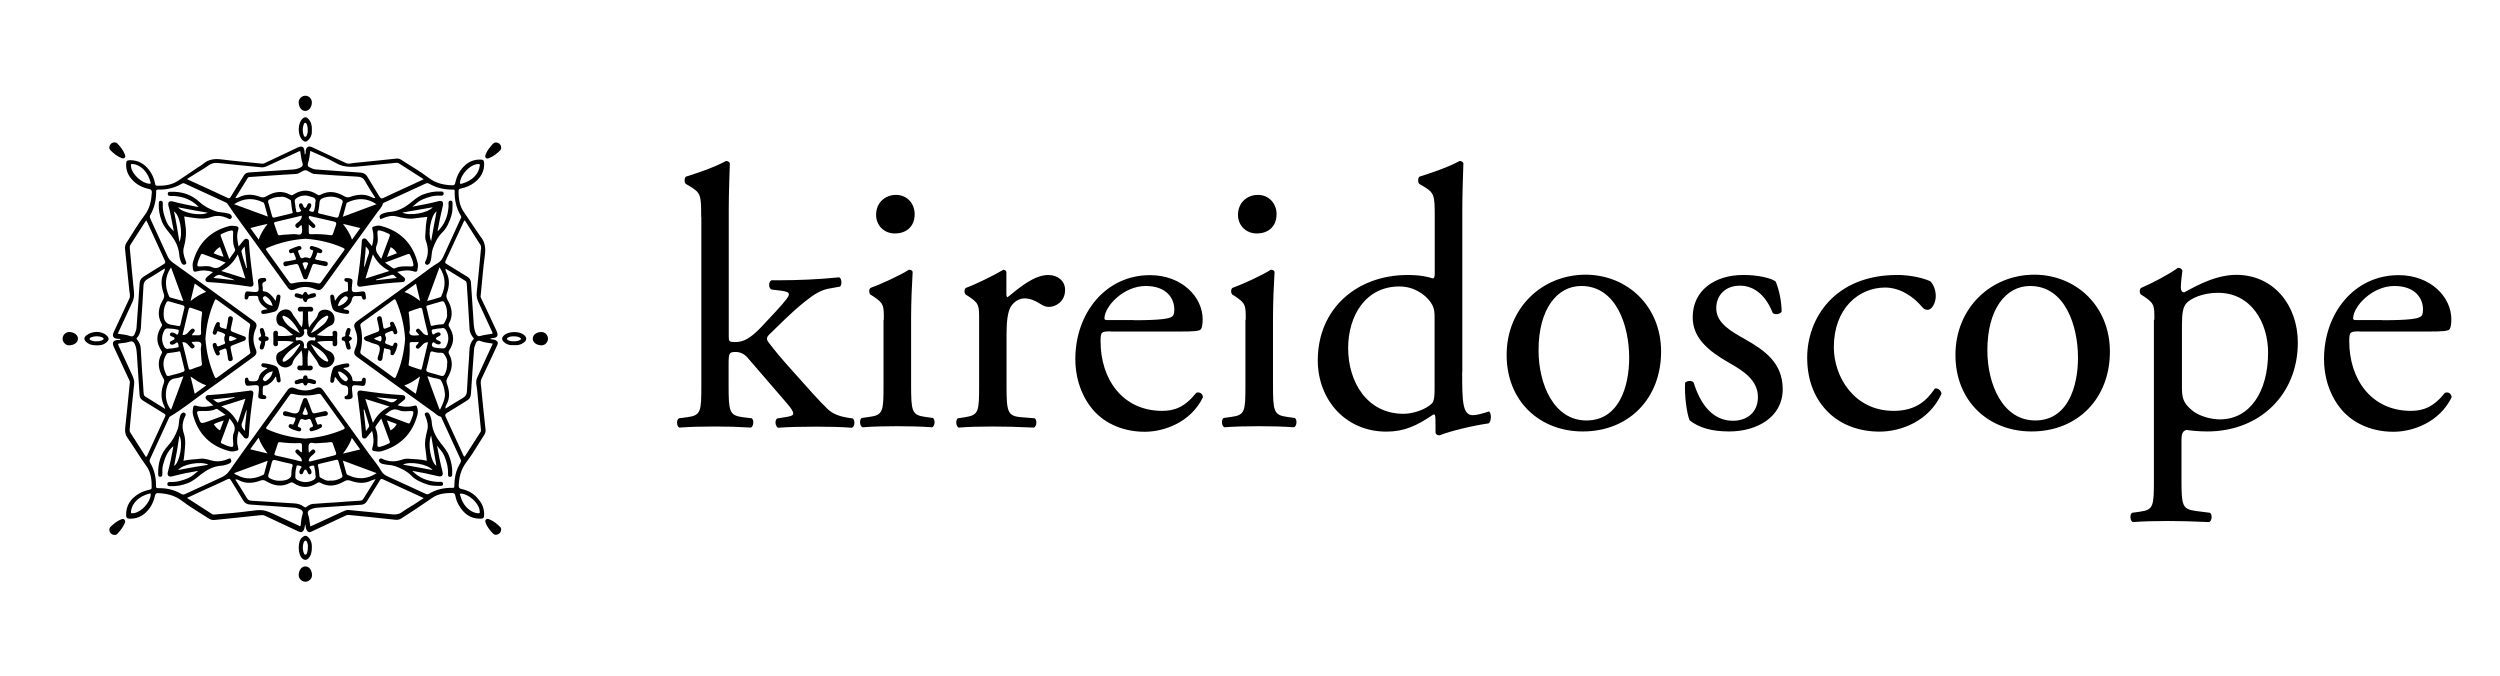 <svg xmlns="http://www.w3.org/2000/svg" xml:space="preserve" style="enable-background:new 0 0 1613.7 436.4" viewBox="0 0 1613.7 436.4"><path d="M297.8 315.6c-1.3-.3-1.7-.8-1.7-2.1.2-5.5 1.4-10.5 4.9-15.1 4.3-5.6 7.7-11.8 11.6-17.7.7-1.1 1-2.3.8-3.6-1-9-2-18.1-2.8-27.1-.2-1.9-.7-3.7.3-5.7 3.5-7.2 6.7-14.4 10.1-21.6.7-1.5.3-2.3-1.1-3.1-1.2-.7-2.5-.3-3.7-.9.5-.2.9-.3 1.3-.4 3.6-.2 4.4-1.5 3-4.7-3.3-7.2-6.7-14.3-10.1-21.4-.3-.7-.2-1.2-.1-1.8.9-8.6 1.5-17.3 2.7-25.9.6-4.6 0-8.5-3-12-.9-1.1-1.5-2.4-2.4-3.5-2.8-4-5.3-8.1-8.1-12-2.9-4-3.6-9-3.5-13.9 0-1.1.7-1.2 1.5-1.4 3.2-.7 6.2-1.9 8.8-3.9 4.1-3.2 6.4-7.2 6.2-12.6 0-1.5-.7-2.2-2.2-2.2-3.8-.1-7.1 1-9.9 3.5-3.5 3-5.5 6.9-6.5 11.4-.3 1.3-.7 1.8-2.1 1.7-5.5-.2-10.5-1.3-15.1-4.8-5.6-4.3-11.9-7.8-17.8-11.7-1.1-.7-2.2-.9-3.4-.7-9 1-18.1 1.9-27.1 2.8-1.6.2-3.4.8-5 .1-7.3-3.4-14.5-6.8-21.8-10.2-2.5-1.2-4-.3-4.3 2.5-.1.7.3 1.5-.6 2.2 0-.7-.1-1.2-.1-1.7-.2-3.4-1.6-4.3-4.6-2.8-7.1 3.3-14.3 6.7-21.4 10.1-.6.3-1.2.3-1.8.2-8.6-.9-17.3-1.6-25.8-2.7-4.5-.6-8.5-.1-12 3-.9.8-2.1 1.4-3.2 2.1-4.1 2.9-8.4 5.6-12.6 8.5-4 2.8-8.8 3.5-13.7 3.4-1.1 0-1.3-.6-1.4-1.4-.6-3.2-1.9-6.2-3.9-8.8-3-3.9-6.8-6.2-11.9-6.3-2.5 0-2.9.4-2.9 3 0 3.5 1.2 6.6 3.6 9.3 3 3.4 6.8 5.4 11.2 6.3 1.4.3 1.8.9 1.8 2.2-.3 5.4-1.3 10.4-4.8 14.9-4.2 5.5-7.7 11.7-11.5 17.5-.9 1.3-1.1 2.6-1 4.2 1 9 1.9 17.9 2.8 26.9.1 1.6.8 3.3 0 5-3.4 7.2-6.7 14.4-10.1 21.7-1.2 2.6-.3 4.1 2.6 4.3.6.1 1.3-.2 1.9.4-.5.4-1 .3-1.5.3-3.4.2-4.3 1.6-2.9 4.6 3.3 7.2 6.7 14.3 10 21.5.2.5.4.9.3 1.4-1 9.8-1.9 19.6-3 29.4-.2 2.2 0 4.1 1.3 6 4.2 6 7.9 12.4 12.3 18.4 3 4 3.6 9.1 3.5 14.1 0 1-.7 1.1-1.4 1.3-2.4.5-4.8 1.3-6.9 2.6-5.2 3.1-8.3 7.5-8.2 13.8 0 1.6.7 2.3 2.3 2.3 3.8.1 7.1-1.1 9.9-3.5 3.4-3 5.4-6.8 6.4-11.2.3-1.4.8-1.9 2.2-1.8 5.5.3 10.5 1.4 15.1 4.9 5.5 4.2 11.5 7.6 17.3 11.4 1.3.9 2.6 1.2 4.2 1 9.9-1 19.9-2 29.8-3.1.9-.1 1.6 0 2.4.4 7.3 3.5 14.7 6.8 22 10.3 1.4.6 2.2.3 3-.9.8-1.2.4-2.6 1.2-3.9 0 .7 0 1.5.2 2.2.7 2.6 1.8 3.5 3.7 2.5 7.3-3.5 14.7-6.8 22-10.3.8-.4 1.4-.4 2.2-.4 10 1 20 2 30 3.1 1.4.1 2.6-.1 3.8-.9 2.3-1.6 4.8-3 7.1-4.6 4.2-2.9 8.4-5.5 12.6-8.5 3.7-2.7 8.3-3.3 12.9-3.3 1.3 0 2 .3 2.2 1.8.4 2.3 1.3 4.5 2.5 6.5 3 5 7.1 8.2 13.1 8.3 2.6.1 3-.4 3-2.9 0-3.6-1.2-6.8-3.6-9.5-2.9-3.9-6.7-5.8-11.1-6.8zm-.9-197.8c.5-5 6-11.1 10.8-11.8 1-.1 2.3-.5 2 .9-.4 2.9-1.5 5-3.2 6.8-2.3 2.5-5.2 4-8.5 4.9-.6.1-1.2.3-1.1-.8zm-200.5.8c-4.8-.3-11.1-6-11.8-10.8 0-.3-.1-.6-.1-1-.2-1.1.6-1 1.4-.9 2.7.3 4.9 1.6 6.8 3.5 2.2 2.3 3.6 5 4.4 8 .2.7.5 1.3-.7 1.2zm-9.9 212.6c-.3 0-.6.1-1 .1-1.1.2-1-.6-.9-1.4.3-2.7 1.6-4.9 3.5-6.8 2.2-2.2 5-3.6 8-4.4.6-.2 1.3-.5 1.2.7-.4 4.9-6 11.1-10.8 11.8zm231.6-109.4c-1.7 3.7-3.4 7.3-5.1 11-1.7 3.6-3.3 7.3-5 11-1.3 2.7-.2 5.4 0 8.1.7 8.4 1.6 16.8 2.4 25.2.1.7.1 1.4-.4 2-3.3 5.2-6.7 10.4-10 15.6-.8 0-.8-.6-1-1-3.8-8.2-7.5-16.4-11.3-24.6-.5-1.1-.5-1.7.7-2.5 4.3-2.5 8.5-5.3 12.8-7.9 1.9-1.1 2.7-2.5 2.8-4.8.6-9.5 1.3-19 2-28.5.1-1.6.8-2.8 1.3-4.2.4-1.1 1.4-1.5 2.4-1.2 2.8 1.1 5.5 1.3 8.4 1.8zm-31 19.7c-.5 1-1.2 1.4-2.4 1.1-2.7-.8-5.4-1.6-8.1-2.3-1.2-.3-1.7-.9-1.3-2.3.9-3.3 1.6-6.5 2.3-9.8.3-1.3.8-1.6 2-1.2.8.3 1.8.4 2.7.6 1.4.3 3.2-.4 4.2.8 1.4 1.9 2.6 4 2.1 6.5.1 2.4-.5 4.6-1.5 6.6zm.1 12.8c.2 2.8-1.5 6.9-3.2 10.2-.2-.2-.4-.4-.5-.7-2.5-6.9-5.1-13.7-7.7-21 1.4.4 2.4.7 3.5 1 1.9.6 4.5.4 5.4 1.8 1.5 2.6 2.2 5.6 2.5 8.7zm-54.5-43.6c-.3-1.2 0-1.7.9-2.4 6.7-4.8 13.4-9.6 20-14.5.8-.6 1.4-1.1 2 .3 3.4 7.8 5.3 16 5.9 24.5-.6 8.5-2.5 16.7-5.9 24.5-.5 1.1-.9 1.1-1.8.4-6.8-4.9-13.5-9.9-20.4-14.7-.9-.7-1-1.3-.7-2.3 1.3-5.2 1.3-10.6 0-15.8zm43.4-13.6c3-.9 6.1-1.7 9.1-2.6 1-.3 1.4.4 1.8 1.1 1 2 1.7 4.2 1.5 6.6.5 2.4-.7 4.4-1.8 6.4-.2.4-.5.7-.9.7-2.3.1-4.6.4-6.8 1-.7.2-1-.2-1.1-.9-.8-3.6-1.7-7.3-2.6-10.9-.4-.8.1-1.2.8-1.4zm-.4-2.8c2.7-7.4 5.3-14.5 8-21.8 4.2 6.3 4.1 12.5 1.1 18.8-.3.6-.9.6-1.4.8-2.3.8-4.8 1.4-7.7 2.2zm12.7 53.2c-.5-1.5-.2-2.4.5-3.7 2.9-4.9 3.9-10.1.9-15.4-.5-.9-.2-1.6.2-2.3 3.3-5 3.3-10 0-15-.5-.8-.6-1.4-.2-2.3 2.9-5.2 1.9-10.4-.9-15.2-.8-1.4-1-2.5-.5-4.1 1.6-4.5 2.1-9-.2-13.5-.4-.7-.7-1.5-.6-2.6 4.3 2.7 8.6 5.3 12.8 7.9.9.6.8 1.5.9 2.2l.9 14.1.9 15c.1 1.9 1 3.5 2.1 5 .3.4 1 .8.4 1.4-3.1 3.2-2.5 7.4-2.8 11.2-.6 7.4-1 14.8-1.4 22.2-.1 2.1-.8 3.4-2.7 4.5-3.7 2.1-7.3 4.5-11.1 6.8-.3-1 .2-1.7.5-2.4 2.6-4.5 2-9.2.3-13.8zm-4.7-27.3-.6-.3c-.7-.3-1.7-.6-1.7-1.4 0-.7 1-1 1.7-1.4.8-.4 1.7-.7 1.2-1.8-.4-1-1.4-.8-2.2-.6-.3.1-.6.3-1 .4-.6.2-1.1 1.3-1.8.6-.5-.6-.7-1.6-.6-2.4.1-.9 1.1-.6 1.7-.8 1.4-.4 2.8-.5 4.4-.6 2.1-.7 3 .7 3.8 2.6 1.3 3.2.9 6.2-.6 9.1-.5 1-1.2 1.4-2.3 1.3-1.8-.1-3.6-.2-5.4-.6-1.5-.4-2-1.8-1-3.1.5-.6.8-.2 1.2.1.8.5 1.5 1 2.5 1 .7 0 1.3-.2 1.5-.9.1-.5-.2-.9-.8-1.2zm-7.6-5.2c.1.4.4 1.1-.1 1.3-.4.2-1 0-1.4-.2-1.3-.4-1.9-1.6-2.8-2.5-.8-.8-1.7-2.2-2.9-1-1.1 1.1.3 2 1 2.8.2.2.3.4.6.7l-.3.3c-1.7 0-3.6.5-5-.2-1.8-.9-.4-3-.6-4.6-.3-3-.2-6-.7-9-.1-.6-.4-1.3.5-1.6 2.1-.8 4.2-1.5 6.4-2.2.9-.3 1.5-.1 1.8 1.1 1 5 2.3 10 3.5 15.1zM261 188.5c2.7-1.9 5-3.6 7.5-5.4.9 3.7 1.7 7.2 2.7 11.2-3.4-2.5-6.3-4.6-10.2-5.8zm10.1 54.5c-.9 3.9-1.7 7.3-2.7 11.2-2.5-1.8-4.8-3.5-7.5-5.4 4-1.3 6.9-3.4 10.2-5.8zm0-4.5c-2.3-.7-4.5-1.5-6.8-2.3-.6-.2-.6-.7-.5-1.2.6-4.3.8-8.5.6-12.8 0-.8.2-1.4 1.1-1.4h4.8c-.2 1.1-1.1 1.5-1.6 2.2-.3.6-.5 1.2.1 1.7.5.5 1.2.5 1.7.1.7-.6 1.4-1.4 2.1-2.1.9-1.1 2-1.8 3.7-1.8-1.4 5.8-2.7 11.3-4 16.8-.1.8-.5 1.1-1.2.8zm28.9-96.3c3.5 5.4 6.8 10.7 10.1 15.9.4.7.4 1.3.4 2-.9 9.6-1.8 19.2-2.8 28.8-.2 2.2.2 4.2 1.1 6.1 2.8 6 5.6 12 8.3 18 .3.7.9 1.4.8 2.4-2.7.5-5.4.7-8 1.5-1.1.4-2-.2-2.6-1.3-1-1.9-1.3-4-1.5-6.1l-1.8-27c-.1-1.8-.9-3-2.4-3.9-4.5-2.7-8.8-5.5-13.3-8.2-.9-.5-1.2-.9-.7-2 3.9-8.5 7.8-17 11.8-25.5.1-.2.3-.3.6-.7zm-101.2-36.8c.9-2.5 1-5.1 1.5-8 5.6 2.6 11.2 4.7 16.3 7.7 6 3.6 12.1 2.6 18.4 2 6.9-.7 13.7-1.3 20.6-2 .6-.1 1.2-.1 1.8.3 5.3 3.4 10.5 6.7 16.1 10.3-2.7 1.3-5.1 2.4-7.5 3.5-6.1 2.8-12.3 5.6-18.4 8.5-1.4.7-2 .4-2.7-.9-2.6-4.3-5.3-8.5-7.8-12.8-1.1-1.8-2.4-2.4-4.5-2.6-9.5-.6-19.1-1.4-28.6-2-1.6-.1-2.8-.8-4.2-1.4-1.1-.4-1.4-1.5-1-2.6zm-26.1 39.1c-2.4 3.3-4.5 6.3-5.7 10.2-1.9-2.6-3.6-4.9-5.4-7.5 3.7-1 7.2-1.8 11.1-2.7zm-21.6-12.7c6.3-4.1 12.4-4.2 18.7-1.2.7.3.7.8.9 1.3.7 2.5 1.4 5 2.2 7.9-7.4-2.7-14.5-5.3-21.8-8zm21.4 28.2c7.9-3.4 16.1-5.3 24.6-5.9 8.6.6 16.7 2.5 24.4 5.9 1.3.6 1.1 1 .4 1.9-4.9 6.7-9.8 13.4-14.6 20.2-.6.9-1.2 1.1-2.3.8-5.3-1.3-10.7-1.3-16.1 0-1 .2-1.5.1-2.1-.7l-14.7-20.4c-.5-.7-.8-1.2.4-1.8zm43.1-17c1.5.3 1.6 1.1 1.3 2.2-.6 1.9-1.4 3.8-2 5.8-.3.8-.7.9-1.5.8-4.3-.6-8.5-.8-12.8-.6-1.1.1-1.3-.6-1.3-1.4v-4.9c1 .9 1.5 1.4 2.1 1.9.5.4 1.2.6 1.7.1.6-.6.6-1.3.1-1.9-.5-.6-1.2-1.2-1.8-1.8-.5-.5-1.1-1.1-1.6-1.7-.4-.6-.8-1.3-.3-1.9.3-.4 1.1 0 1.6.1 4.8 1 9.6 2.3 14.5 3.3zm-10.2-6.7c.6-2 .6-4 .9-6 .3-2.2 2.5-2.6 4.1-3 3.3-.8 6.6-.3 9.6 1.3.7.4 1.4.8 1.2 1.8-.9 3-1.7 6.1-2.6 9.1-.3.8-.8 1.2-1.8.9-3.5-.9-6.9-1.7-10.4-2.5-1-.2-1.3-.6-1-1.6zm-1.9-5.5c.1 1.7-.3 3.1-.6 4.6-.2 1.3-.7 1.6-2 1.2-1.5-.4-1.7-.9-.7-2 .3-.4.5-.9.6-1.3.2-.8.3-1.8-.8-2.1-1-.3-1.4.5-1.7 1.2-.3.7-.7 1.7-1.3 1.8-.9 0-1.1-1.1-1.5-1.8-.3-.7-.7-1.5-1.7-1.1-.9.3-.9 1.2-.7 2 .1.5.4.9.5 1.4.2.5 1.2 1.1.6 1.6s-1.5.7-2.3.7c-.9 0-.7-.9-.8-1.5-.2-1-.5-1.9-.5-2.9 0-1.5-1-3.3.4-4.4 1.8-1.5 4.1-2.1 6.5-2 1.1.1 2.2.5 3.3.8 2.2.5 3.5 1.6 2.7 3.8zm-8.7 8.4c.1 1.7-.7 2.7-1.7 3.7s-3.5 1.9-2.1 3.7c1.4 1.8 2.3-1 3.7-1.3.2 1.9.7 3.9-.1 5.3-.9 1.6-3.1.4-4.7.5-3 .3-6 .2-9 .7-.6.1-1.3.3-1.6-.6-.7-2.1-1.5-4.2-2.2-6.4-.2-.5-.5-1.3.5-1.5 5.8-1.4 11.5-2.8 17.2-4.1zm-6.9-1.4c-3.5.9-7.1 1.7-10.6 2.6-1.1.3-1.5-.2-1.7-1-.9-3-1.7-5.9-2.5-8.9-.3-1.1.4-1.6 1.2-1.9 2-1 4.2-1.6 6.6-1.5 2.4-.5 4.4.7 6.4 1.9.2.1.5.4.5.6.3 2.5.5 5 1.1 7.5.2.6-.5.6-1 .7zm33.5 6.7c4 1 7.4 1.8 11.2 2.7-1.8 2.5-3.5 4.8-5.4 7.5-1.3-4-3.4-6.9-5.8-10.2zm-.1-4.6c.8-3 1.6-5.7 2.3-8.4.1-.4.2-.6.6-.8 6.4-3 12.6-3.1 18.8 1.1-7.2 2.7-14.2 5.3-21.7 8.1zm-24.1-30c1.8.1 3.6 2.3 5.9 2.4 9.1.6 18.3 1.3 27.4 1.7 2.4.1 4 .8 5.2 3 2 3.7 4.4 7.2 6.6 10.8-1 .2-1.7-.2-2.4-.5-4.6-2.4-9.3-1.8-13.9-.2-1.4.5-2.4.3-3.7-.4-4.9-2.9-10.1-3.9-15.4-1-.8.4-1.4.4-2.1-.1-5.1-3.4-10.2-3.4-15.4 0-.7.5-1.3.5-2.1.1-5.2-2.9-10.3-2-15.2.9-1.4.8-2.5 1.1-4.1.5-4.6-1.7-9.2-2.1-13.7.2-.6.3-1.2.4-1.8.6-.1 0-.3 0-.6-.1 2.7-4.3 5.4-8.6 8-12.9.5-.8 1.4-.7 2.1-.7 6.8-.5 13.6-.9 20.4-1.4 2.9-.2 5.8-.4 8.6-.5 2.5-.1 4.3-2.5 6.2-2.4zm-70.7 2c2.7-1.7 5.6-3.3 8.2-5.2 1.9-1.4 3.9-1.7 6.1-1.5 9.3 1 18.6 1.9 27.9 2.8 1.8.2 3.3-.6 4.8-1.3 6-2.7 12-5.6 18-8.3.7-.3 1.4-.9 2.3-.8.5 2.6.6 5.3 1.5 7.8.4 1.2-.1 2.1-1.3 2.7-1.9 1-4 1.3-6.1 1.4l-27 1.8c-1.7.1-2.9.8-3.7 2.3-2.7 4.5-5.6 9-8.3 13.5-.4.7-.8 1.2-1.8.7-8.6-4-17.2-8-25.9-11.9-.1 0-.2-.2-.3-.5 1.9-1.1 3.7-2.3 5.6-3.5zM76 215.4c3.2-6.9 6.3-13.6 9.4-20.3 1-2.1 1.3-4.1 1.1-6.5-1-9.4-1.8-18.8-2.7-28.2-.1-.8-.1-1.6.4-2.4 3.2-5 6.5-10.1 9.7-15.1.1-.2.3-.3.6-.6 1.1 2.5 2.2 4.8 3.3 7.1 2.9 6.3 5.7 12.6 8.6 18.8.5 1.1.4 1.6-.7 2.3-4.4 2.6-8.6 5.4-12.9 8-1.8 1.1-2.6 2.5-2.7 4.6-.6 9.6-1.3 19.1-2 28.7-.1 1.5-.8 2.7-1.3 4-.5 1.2-1.5 1.6-2.6 1.2-2.6-1-5.3-1.1-8.2-1.6zm33-20.9c3 .9 6.1 1.7 9.1 2.6.9.3 1.1.8.9 1.8-.9 3.5-1.7 7-2.5 10.5-.2 1-.6 1.2-1.6 1-1.3-.3-2.6-.5-3.9-.7-3.2-.4-5-2.1-5.3-5.4-.2-2.9 0-5.8 1.4-8.4.3-.8.7-1.7 1.9-1.4zm1.4-21.9c2.7 7.3 5.3 14.3 8 21.8-3-.8-5.6-1.6-8.2-2.3-.4-.1-.8-.2-1-.7-2.9-6.4-3-12.6 1.2-18.8zm51.1 54.2c.2.9.1 1.4-.7 1.9-6.9 4.9-13.7 9.9-20.5 14.9-1 .7-1.3.5-1.8-.5-3.4-7.8-5.3-16-5.9-24.5.6-8.5 2.5-16.7 5.9-24.5.4-.9.7-1.2 1.6-.5l20.7 15c.7.5.8 1 .6 1.8-1.3 5.4-1.2 10.9.1 16.4zM118.3 240c-3.1 1.2-6.3 1.8-9.5 2.7-.9.2-1.3-.5-1.6-1.1-2-4.4-2.6-8.7.3-13 .2-.2.3-.6.5-.6 2.6-.4 5.1-.6 7.7-1.2.6-.2.7.6.8 1 .9 3.6 1.7 7.1 2.6 10.7.1.8-.1 1.2-.8 1.5zm.1 2.9c-2.7 7.4-5.3 14.5-8 21.6-3.3-3.7-4.2-10-2.5-15.2.9-2.9 2.2-4.8 5.5-5.1 1.5-.1 3.1-.8 5-1.3zm-12.7-53.3c.5 1.5.3 2.5-.5 3.9-2.9 4.9-3.9 10.1-.9 15.4.5.8.3 1.4-.2 2.1-3.4 5.1-3.4 10.1 0 15.2.5.7.7 1.3.2 2.1-3 5.4-2 10.6 1 15.6.7 1.2.9 2.1.4 3.5-1.9 5-2.1 10 .4 14.9.2.4.3.8.6 1.7-4.6-2.9-8.8-5.5-13-8.1-.9-.6-.9-1.4-1-2.2-.3-4.8-.6-9.6-1-14.3l-.9-15c-.1-1.9-1.1-3.5-2.1-5-.3-.4-.9-.7-.4-1.2 3.1-3.3 2.6-7.5 2.9-11.4.6-7.4 1-14.8 1.4-22.2.1-2 .7-3.3 2.5-4.4 3.8-2.1 7.4-4.6 11.2-6.9.3 1-.2 1.8-.5 2.5-2.3 4.6-1.7 9.2-.1 13.8zm5.3 27.6c.7.3 1.7.6 1.7 1.3 0 .8-1 1-1.7 1.4-.8.4-1.7.7-1.3 1.8.5 1.1 1.5.8 2.4.6.3-.1.6-.3.9-.5.5-.2 1.1-1.2 1.6-.6s.7 1.6.7 2.4c0 .8-.9.7-1.5.8-1.4.4-2.9.6-4.6.6-2.1.7-3.1-.6-3.8-2.5-1.3-3.3-.9-6.3.7-9.3.5-.8 1-1.2 2-1.2 2 .1 4.1.2 6.1.7.5.1 1.3 0 1.2.9-.1.8-.2 1.6-.7 2.2-.5.7-.9-.2-1.4-.4-.4-.2-.9-.5-1.3-.6-.8-.2-1.8-.4-2.2.6-.5 1.1.4 1.5 1.2 1.8zm6.7 3.7c1.6-.2 2.6.5 3.4 1.3.2.3.4.6.7.8 1 .8 1.8 2.9 3.3 1.5 1.5-1.3-.6-2.2-1.2-3.2-.1-.1-.1-.3-.1-.4.1-.1.2-.2.3-.2 1.7 0 3.7-.5 5 .2 1.6.9.4 3.1.5 4.7.3 2.9.2 5.9.7 8.8.2 1.1 0 1.6-1.2 2-1.9.5-3.7 1.3-5.6 2-.8.3-1.5.4-1.8-.9-1.2-5.5-2.6-10.9-4-16.6zm15.5 27.8c-2.7 2-5 3.6-7.5 5.5-.9-3.7-1.7-7.2-2.7-11.2 3.4 2.4 6.3 4.5 10.2 5.7zM123 194.3c1-4 1.8-7.5 2.7-11.3 2.5 1.8 4.8 3.4 7.4 5.4-3.7 1.4-6.8 3.3-10.1 5.9zm.3 4.4c2.2.7 4.4 1.5 6.6 2.3.7.3.5.9.5 1.4-.6 4.2-.8 8.4-.6 12.6 0 1-.4 1.4-1.3 1.4h-4.6c.2-1.1 1.1-1.5 1.5-2.2.4-.6.5-1.2-.1-1.7-.5-.5-1.2-.5-1.7-.1-.8.6-1.4 1.4-2.1 2.1-.9 1.1-1.9 1.8-3.7 1.8 1.4-5.7 2.7-11.3 4-16.8.2-.9.7-1 1.5-.8zM94.2 295c-3.5-5.5-6.8-10.7-10.2-16-.4-.7-.3-1.4-.3-2 .9-9.7 1.8-19.5 2.9-29.2.2-2-.4-3.7-1.2-5.5-2.9-6.3-5.7-12.5-8.7-18.8-.7-1.4-.6-1.8 1.1-1.9 2-.2 4.1-.4 6-1.1 1.4-.5 2.4 0 3.1 1.4 1 1.9 1.2 4 1.4 6.1l1.8 27c.1 1.8.9 2.8 2.4 3.7 4.4 2.7 8.8 5.5 13.3 8.2.8.5 1.3.8.8 1.9-4 8.6-7.9 17.1-11.8 25.7-.2.1-.3.1-.6.5zm101.2 36.6c-.8 2.4-1.1 4.8-1.3 7.2-.1 1.5-.9.7-1.4.4-4.4-2-8.8-4-13.2-6.1-9.6-4.5-9.6-4.4-20.2-3-6.8.9-13.7 1.4-20.6 2-.7.1-1.4.1-2-.4-5.2-3.4-10.4-6.7-16-10.3 6-2.8 11.6-5.4 17.2-7.9 2.9-1.4 5.9-2.6 8.8-4.1 1.2-.6 1.7-.5 2.4.7 2.6 4.3 5.3 8.5 7.8 12.8 1.1 1.9 2.6 2.7 4.8 2.8 9.5.6 18.9 1.3 28.4 2 1.6.1 2.8.8 4.2 1.3 1 .6 1.4 1.6 1.1 2.6zm26-38.8c2.4-3.3 4.5-6.3 5.7-10.2 2 2.7 3.6 5 5.4 7.5-3.6.9-7.1 1.7-11.1 2.7zm21.7 12.6c-6.2 4.1-12.3 4.2-18.6 1.2-.5-.2-.8-.5-.9-1-.7-2.6-1.5-5.3-2.3-8.3 7.4 2.8 14.5 5.4 21.8 8.1zm-21.5-28.2c-7.9 3.4-16.1 5.3-24.6 5.9-8.5-.6-16.6-2.5-24.3-5.9-1.3-.6-1.1-1-.4-1.9 4.9-6.7 9.8-13.4 14.6-20.2.6-.9 1.2-1.1 2.3-.8 5.3 1.3 10.7 1.3 16.1 0 1-.2 1.5-.1 2.1.7l14.7 20.4c.5.8.8 1.2-.5 1.8zm-43.2 16.9c-.8-.2-1.6-.3-1.2-1.4.8-2.3 1.5-4.5 2.3-6.8.2-.6.7-.5 1.2-.5 4.3.6 8.5.8 12.8.6 1 0 1.4.4 1.4 1.4v4.6c-1.1-.2-1.4-1-2-1.5-.6-.4-1.3-.7-1.9 0-.6.6-.4 1.3.1 1.9.6.7 1.3 1.3 2 1.9 1.1.9 1.8 2 1.8 3.5-1.6 0-2.9-.6-4.3-.9-4.1-.9-8.1-1.8-12.2-2.8zm10.3 7.2c-.3.8-.4 1.6-.5 2.5-.3 1.5.3 3.2-.8 4.4-1.4 1.5-4 2.2-7 2.1-2 .1-4.1-.5-6.1-1.5-.9-.5-1.4-1.1-1.1-2.2.8-2.8 1.6-5.5 2.3-8.3.3-1.2.9-1.7 2.3-1.3 3.2.9 6.5 1.6 9.8 2.3 1.3.2 1.5.8 1.1 2zm2.6.3c.1-.5 0-1.3.9-1.2.8.1 1.6.2 2.2.7.7.5-.2.9-.4 1.4-.2.4-.5.9-.6 1.3-.2.8-.4 1.8.6 2.2 1.1.5 1.5-.4 1.8-1.2.3-.7.6-1.7 1.3-1.7.8 0 1 1 1.4 1.7.4.8.7 1.7 1.8 1.3 1.1-.5.8-1.5.6-2.4-.1-.3-.3-.6-.5-.9-.2-.5-1.2-1.1-.6-1.6s1.6-.7 2.4-.7c.8 0 .7.9.8 1.5.4 1.4.6 2.9.6 4.6.7 2.1-.6 3.1-2.5 3.8-3.3 1.3-6.3.9-9.3-.7-.8-.5-1.2-1-1.2-2 0-2.1.1-4.1.7-6.1zm9.6-3.9c-.5.1-1.1.3-1.4 0-.5-.4-.1-1 .1-1.5.4-1.3 1.6-1.9 2.5-2.8.8-.8 2.1-1.6 1.1-2.8-1.1-1.3-2 0-2.8.7-.3.2-.5.4-.9.8-.2-.3-.2-.4-.2-.4 0-1.7-.5-3.7.2-5 .9-1.7 3.1-.4 4.6-.6 3-.3 6-.2 9-.7 1-.2 1.5.1 1.8 1.1.5 1.8 1.3 3.6 1.9 5.3.4 1.1.3 1.9-1.2 2.2-4.9 1.2-9.8 2.5-14.7 3.7zm5.3 1.7c3.6-.9 7.2-1.7 10.8-2.6.8-.2 1.3.1 1.4.8.9 3.1 1.8 6.2 2.6 9.3.3 1-.4 1.4-1.1 1.8-2.1 1.1-4.3 1.7-6.8 1.5-2.3.5-4.2-.8-6.2-1.9-.4-.2-.7-.5-.7-1-.1-2.3-.4-4.6-1-6.9-.1-.7.4-.9 1-1zm-33.5-6.7c-3.9-.9-7.4-1.8-11.2-2.7 1.8-2.5 3.5-4.8 5.4-7.5 1.3 3.9 3.4 6.9 5.8 10.2zm.1 4.7c-.8 3-1.6 5.7-2.3 8.4-.2.6-.5.7-1 .9-5.5 2.6-10.9 3-16.4 0-.6-.3-1.4-.4-2-1.3 7.2-2.7 14.3-5.3 21.7-8zm25.3 29.6c-.8.7-1.3.6-2.1 0-1.9-1.5-4.1-2-6.5-2.1-9.1-.5-18.3-1.2-27.4-1.7-1.3-.1-2.1-.6-2.8-1.8-2.4-4-4.9-7.9-7.4-11.9 1-.2 1.8.2 2.5.6 4.6 2.3 9.2 1.8 13.7.1 1.4-.5 2.4-.4 3.7.4 5 3 10.2 4 15.6 1 .8-.5 1.4-.2 2.1.2 5.1 3.4 10.1 3.3 15.2 0 .7-.5 1.3-.6 2.1-.2 5.2 3 10.3 2 15.2-.8 1.5-.9 2.6-1.1 4.3-.5 4.5 1.6 9 2.1 13.5-.2.7-.3 1.4-.5 2.7-.9-2.9 4.7-5.5 8.8-8.1 13-.6.9-1.4.9-2.2 1-4.8.3-9.6.6-14.3 1-5 .3-10 .6-15 1-1.8-.1-3.4.7-4.8 1.8zm69.5-1.6c-2.7 1.7-5.6 3.3-8.2 5.2-2 1.5-4 1.6-6.3 1.4-9.3-1-18.6-1.9-27.9-2.8-1.6-.2-3 .6-4.4 1.2-6 2.7-12 5.5-18 8.3-.8.3-1.5.7-2.5 1.1-.5-2.8-.6-5.4-1.5-7.9-.4-1.3 0-2.3 1.3-2.9 1.9-1 4-1.3 6.1-1.4l27-1.8c1.7-.1 2.8-.9 3.7-2.3 2.7-4.5 5.5-8.9 8.2-13.3.5-.7.7-1.4 1.9-.9 8.7 4 17.4 8 26.5 12.2-2.1 1.4-4 2.6-5.9 3.9zm25.7-12c0 1.2-.1 1.6-1.4 1.5-5.3-.1-10.4 1-15 3.8-.9.6-1.7.3-2.5-.1-7.9-3.7-15.9-7.3-23.8-10.9-1.8-.8-3.3-1.7-4.5-3.7-2.1-3.7-4.9-7-7.5-10.5-9.9-13.7-19.7-27.3-29.6-41-1.9-2.7-2.9-3-6-1.7-4.1 1.7-8.2 1.6-12.3-.1-2.5-1.1-3.8-.7-5.4 1.5-12.4 17.2-25 34.3-37.2 51.7-1.5 2.2-3.3 3.4-5.5 4.4-7.6 3.5-15.2 7-22.9 10.5-1 .5-1.7.6-2.7 0-4.6-2.7-9.5-3.8-14.8-3.7-1.3 0-1.5-.3-1.5-1.5.1-5.3-1.1-10.4-3.8-15-.4-.7-.4-1.4-.1-2.2 4.1-8.8 8.1-17.7 12.2-26.5.2-.4.3-.9.7-1 8.6-5.1 16.3-11.5 24.5-17.3 9.7-6.8 19.2-13.9 28.8-20.8 2.8-2 3.1-3 1.8-6.2-1.7-4.2-1.6-8.4.3-12.5.9-2.1.6-3.5-1.3-4.9-17.3-12.6-34.6-25.2-52.1-37.6-1.8-1.3-2.9-2.7-3.7-4.5-3.6-7.9-7.3-15.9-10.9-23.8-.4-.9-.6-1.6-.1-2.5 2.7-4.6 3.8-9.7 3.8-15 0-1.1.1-1.5 1.3-1.4 5.4.1 10.5-1 15.2-3.8.8-.5 1.4-.4 2.2 0 8.8 4.1 17.5 8.1 26.3 12.1.7.3 1.1.9 1.5 1.5 2.1 3.3 4.5 6.5 6.8 9.7 10.4 14.4 20.7 28.7 31.1 43 1.8 2.6 2.9 2.9 5.8 1.6 4-1.7 8.1-1.7 12.1 0 3 1.2 4 .9 5.9-1.6 11.4-15.8 22.9-31.7 34.3-47.5 1.4-1.9 3.2-3.6 3.9-6 .1-.4.8-.6 1.2-.8 8.8-4 17.5-8.1 26.3-12.1.9-.4 1.5-.4 2.4.1 4.6 2.7 9.7 3.8 15 3.8.7 0 1.4-.2 1.4 1-.2 5.6 1 10.9 3.9 15.8.1.2.2.5.4.9-.2.4-.4.9-.6 1.3-3.6 8-7.2 15.9-10.9 23.9-.8 1.8-1.7 3.3-3.7 4.5-3.8 2.2-7.3 5.1-10.9 7.7-13.5 9.8-27.1 19.6-40.6 29.4-2.7 2-3 2.9-1.8 6 1.7 4.1 1.7 8.1 0 12.1-1.2 2.9-.9 4 1.7 5.8 16.3 11.8 32.6 23.7 49 35.4 1.4 1 2.5 2.3 4.3 2.7.6.1.7.8.9 1.3 4 8.8 8.1 17.6 12.1 26.3.4.9.3 1.5-.2 2.4-2.7 4.3-3.8 9.3-3.8 14.5zm16.4 17.1c.1.6-.3.9-1.3.8-2-.2-3.8-1-5.4-2.2-3.1-2.3-4.9-5.6-5.9-9.2-.2-.6-.6-1.4.8-1.3 4.7.5 10.5 5.6 11.6 10.2.1.4.1.8.2 1.7zM199.2 347c-1.5-1.6-2.6-1.5-4.3 0-2.8 2.4-2.8 10.8.2 13.5 1.3 1.1 2.7 1.2 3.9 0 1.9-2 2.3-4.4 2.3-7.2.1-2.3-.4-4.5-2.1-6.3zm-1 9.9c-.2.5-.4 1.1-1.1 1.1-.6 0-.8-.5-1-1-.8-2.2-.9-4.5-.1-6.8.2-.5.5-1.1 1.1-1.2.8-.1 1 .7 1.2 1.2.4 1 .6 2 .4 2.9.1 1.5-.2 2.6-.5 3.8zM324.8 217c-1 1.2-.9 2.3.1 3.4 1.8 1.9 4.1 2.6 6.7 2.4 2.8.2 5.3-.4 7.3-2.4 1-1 1-2.2.3-3.2-2.8-3.8-11.4-3.8-14.4-.2zm10.8 2.5c-1.3.7-2.7.8-4.3.8-1 0-2.2-.1-3.3-.7-1.1-.6-1-1.2 0-1.8 1.5-1 6.1-.9 7.5.1 1.1.5 1 1.1.1 1.6zM55.5 216.7c-1.4 1.2-1.3 2.7 0 3.9 2 1.9 4.4 2.4 7.1 2.3 2.3.1 4.5-.4 6.3-2.1 1.6-1.5 1.6-2.7 0-4.2-3.3-3.2-9.7-3.1-13.4.1zm10.1 3.1c-1 .4-2 .5-3 .5-1.4.1-2.6-.1-3.8-.6-.4-.2-1-.4-.9-1 0-.6.5-.8 1-1 2.2-.8 4.5-.9 6.8-.1.5.2 1.1.5 1.2 1.1 0 .6-.8.8-1.3 1.1zM198.9 90.5c1.9-1.9 2.6-4.1 2.4-6.7.1-2.7-.4-5.2-2.4-7.2-1.1-1.2-2.3-1.1-3.3-.3-3.6 2.9-3.7 10.9-.3 14.2 1.2 1.2 2.4 1.2 3.6 0zm-2.8-10.4c.1-.4.4-.8.9-.8.6-.1.9.5 1 .9.5 1.2.7 2.6.6 4 .1 1-.1 2-.5 3-.2.5-.5 1.1-1.1 1.1-.6 0-.8-.5-1-1-.9-2.5-.7-4.9.1-7.2zM349.5 214.3c-3.2 0-5.6 1.8-5.6 4.2-.1 2.5 2.4 4.4 5.7 4.4 2.2 0 4.1-2 4.1-4.2.1-2.3-1.9-4.4-4.2-4.4zM197.1 365.6c-2.4 0-4.2 2.3-4.3 5.6 0 2.3 2 4.3 4.3 4.3 2.2 0 4.3-1.9 4.3-4.1 0-3.3-1.8-5.8-4.3-5.8zM197.1 71.6c2.4-.1 4.2-2.4 4.2-5.6 0-2.3-2-4.3-4.3-4.2-2.2 0-4.2 2-4.2 4.1 0 3.3 1.9 5.8 4.3 5.7zM44.7 214.3c-2.3 0-4.3 2-4.3 4.3 0 2.2 1.9 4.3 4.1 4.3 3.3 0 5.8-1.8 5.8-4.3 0-2.4-2.4-4.2-5.6-4.3zM321.4 92.2c-1.2-.5-2.4-.3-3.3.7-1.8 2-3.6 4.1-4.6 6.8-.3.7-.5 1.5.1 2.2.6.7 1.5.4 2.2.1 2.7-1.1 5-2.9 7-4.9.5-.5.7-1 .7-1.7 0-1.5-.7-2.6-2.1-3.2zM315.8 335.2c-.7-.3-1.5-.5-2.2.2-.6.7-.3 1.5-.1 2.2 1 2.6 2.8 4.7 4.6 6.7.9 1 2.1 1.1 3.3.6 1.4-.6 2-1.7 2.1-3.1 0-.7-.2-1.3-.7-1.7-2-2-4.2-3.8-7-4.9zM78.1 335.3c-2.6 1-4.7 2.8-6.7 4.7-1 .9-1 2.1-.5 3.3.6 1.3 1.6 1.9 3 2 .7.1 1.3-.2 1.7-.6 2-2.1 3.8-4.3 4.9-7 .3-.7.5-1.5-.1-2.2-.6-.8-1.5-.5-2.3-.2zM78.4 102c.7.3 1.4.4 2-.1.7-.6.5-1.4.2-2.2-1.1-2.8-2.9-5.1-5-7.2-.5-.5-1.1-.6-1.8-.6-1.4.1-2.4.8-2.9 2-.5 1.1-.5 2.2.4 3.1 2.1 2.1 4.3 3.9 7.1 5z"/><path d="M214.5 235.1c1.2-1.5 1.8-3.3 1.1-5.2-.6-1.7-1.7-2.7-3.7-3.5-2.7-1-4.7-3.6-7.3-5.7 3.4-.7 6.5-.6 9.5-.6.9 0 .7.7.6 1.2-.2 1.1.1 2.1 1.3 2.2 1.3.1 1.8-1 1.7-2.2-.2-1.9-.1-3.8 0-5.7.1-1.2-.4-2.2-1.7-2.1-1.2.1-1.6 1-1.3 2.2.1.6.3 1.2-.6 1.2-3.1 0-6.1.1-9.6-.6 1.3-1 2.3-1.9 3.3-2.5 1.9-1.2 3.5-2.9 5.9-3.8 3-1.2 2.9-6.3.3-8.6-2.7-2.4-7.8-1.9-8.6 1.1-.9 3.6-4.1 5.4-5.9 9-.8-3.7-.6-6.7-.7-9.7 0-1 .6-.9 1.3-.7 1.1.2 2.1-.2 2.1-1.4s-.9-1.7-2-1.7c-2 .2-4.1.1-6.1 0-1.1-.1-2 .6-1.9 1.8.1 1.1 1 1.5 2 1.3.6-.1 1.4-.5 1.3.6 0 3 .1 6.1-.6 9.5-1-1.2-1.8-2-2.3-3-1.2-2.1-2.9-3.7-4-6-1.4-3.1-5.8-3.4-8.7-.4-2.5 2.6-1.8 7.8 1.1 8.6 3.6.9 5.4 4.1 8.3 5.8-3 .8-6 .7-9 .7-1.1 0-1.1-.5-.9-1.3.2-1.1-.2-2.1-1.4-2.1s-1.7.9-1.6 2.1c.1 2 .1 3.9 0 5.9-.1 1.1.4 2 1.6 2 1.2 0 1.6-.9 1.4-2.1-.1-.5-.5-1.3.5-1.3 3.1 0 6.2-.2 9.7.6-1.4 1.1-2.4 2-3.5 2.7-1.9 1.3-3.6 2.8-5.8 3.8-2.3 1-2.6 4.5-1.2 7 1.3 2.3 4.4 3.6 6.7 2.7 1.2-.5 2.7-1.1 3-2.5.9-3.6 4-5.4 5.8-8.3.8 3.1.7 6 .7 9 0 .9-.4 1.1-1.2.9-1.2-.3-2.2.1-2.2 1.5 0 1.3 1.1 1.7 2.3 1.6 1.8-.2 3.7-.1 5.5 0 1.2.1 2.2-.4 2.2-1.7 0-1.2-1-1.6-2.1-1.4-.4.1-1.2.4-1.2-.3-.1-3.2-.2-6.3.6-9.9 1.1 1.4 2 2.4 2.6 3.4 1.2 1.9 2.8 3.4 3.7 5.7 1.2 3.3 6.7 3.1 9 .2zm-5.1-30.6c.7-.4 1.7-1.1 2.3-.5.6.6-.2 1.6-.5 2.3-.6 1.3-1.5 2.4-2.6 3.3-2.5 2-4.9 4.2-8 5.4 2.4-4 4.5-8.1 8.8-10.5zm-26.7 1.1c-.2-.5-.7-1.1-.2-1.6.5-.5 1.1 0 1.6.2.8.3 1.6.7 2.2 1.2 3.2 2.6 5.4 6 7.3 9.7-4.2-2.6-8.8-4.7-10.9-9.5zm10.8 17.4c-2.3 3.4-4.5 7-8 9.4-.9.6-2.2 1.5-2.8.9-.8-.8.2-2.1.8-3 2.5-3.7 6.3-5.9 9.8-8.4.1.1.3.2.4.4-.1.2-.1.5-.2.7zm4.6.6c.1.4.4.8-.1 1.1-.5.3-1.1.3-1.6 0-.6-.2-.3-.6-.2-1 .4-2.8-1.3-4.5-4-4.1-.4.1-.8.4-1.1-.1-.3-.5-.3-1.1 0-1.6.3-.7.8-.2 1.2-.1 1.9.3 4.1-1.3 4.1-3.1.3-.7-1.3-2.1.8-2.2.7 0 1.3 0 1.1 1.2-.5 2.8 1.3 4.5 4 4.1.4-.1.8-.4 1.1.1.3.5.3 1.1 0 1.6-.2.6-.6.3-1 .2-3-.5-4.8 1.2-4.3 3.9zm13.6 9.6c-.4.5-.9.1-1.4-.1-.5-.2-.9-.3-1.3-.6-3.9-2.5-6.1-6.4-8.4-10.4 4.2 2.6 8.8 4.8 10.9 9.7.2.4.6 1 .2 1.4zM161.3 252.1c-.6.1-1.2.3-1.9.3-8.1 1.1-16.2 2.1-24.3 2.6-.9 0-1.9 0-2.3 1.1-.4 1.1.4 1.8 1.2 2.5 1.1.9 2.3 1.8 3.7 3.1-3.7.9-6.9 1.3-10.3.4-1.1-.3-2.4-.9-2.7.8-.3 1.6-.5 3.3-.1 5 3.4 12.3 11.2 20.1 23.5 23.3 1.2.3 2.3.3 3.5 0 2.6-.6 2.5-.5 1.9-3.1-.8-3.2-.5-6.4.6-9.9 1.2 1.4 2.1 2.6 3 3.7.6.8 1.2 1.4 2.3 1.1 1.1-.3 1.1-1.3 1.2-2.2.5-8.9 1.6-17.7 2.9-26.4.3-1.6-.6-2.5-2.2-2.3zm-23.9 5.7c5-.5 9.5-1 13.9-1.5 0 .1.1.3.1.4-3.4 1-6.8 2.2-10.2 3.1-1.3.3-2.2-1.2-3.8-2zm-9.5 11.1c0-.1-.1-.1-.1-.2-1-3.3-1-3.4 2.4-3.4 3 0 6.1.2 8.9-1.2.6-.3 1.1-.2 1.6.2 1.5 1.1 3.1 2.2 4.9 3.5-4 1.5-7.7 2.9-11.3 4.2-4.8 1.7-4.8 1.7-6.4-3.1zm10.1 4.9c1.9-1 3.9-1.6 6.4-2.4-.9 2.4-1.6 4.4-2.4 6.4-1.7-1-3-2.2-4-4zm12.9 5.6c-1 2.3-.4 5-.3 7.5 0 1.4-.4 1.8-1.6 1.5-2-.4-3.9-1.2-5.7-2.1-.7-.3-.9-.8-.6-1.5 1.8-4.8 3.6-9.6 5.5-14.7.7.9 1 1.4 1.4 1.9 1.7 2.2 2.6 4.4 1.3 7.4zm2.6-6.5c-2.6-4.7-5.8-8.2-10.7-10.6 5.5-1.7 10.3-3.2 15.6-4.9-1.7 5.3-3.2 10.1-4.9 15.5zm4.6 5.3c-1.7-1.9-2.8-3.3-1.7-5.7 1.2-2.6 1.5-5.6 2.9-8.2-.3 4.5-1.1 9-1.2 13.9zM233 185c1.6-.2 3.2-.5 4.8-.7 7.2-1 14.4-1.8 21.6-2.2.8 0 1.7-.1 2-1.2.3-1-.3-1.6-1-2.2-1.2-1-2.4-1.9-4-3.2 3.7-.9 7-1.4 10.4-.4 1 .3 2.3.8 2.6-.8.3-1.5.6-3 .2-4.6-3.2-12.5-11.1-20.5-23.5-23.8-1.2-.3-2.4-.4-3.7 0-2.4.6-2.4.6-1.8 3 .8 3.3.5 6.5-.5 10-1.1-1.4-2.1-2.5-3-3.7-.6-.8-1.3-1.6-2.5-1.2-1.1.4-1 1.4-1.1 2.3-.5 8.8-1.6 17.5-2.9 26.2-.3 2 .6 2.8 2.4 2.5zm9.8-4.1c0-.1-.1-.3-.1-.4 3.4-1 6.8-2.2 10.2-3.1 1.4-.4 2.2 1.3 3.3 2-4.4.5-8.9 1-13.4 1.5zm20.5-16.9c.6-.2 1.1-.1 1.4.5.9 1.9 1.8 3.8 2.1 5.9.2 1.1 0 1.6-1.4 1.6-3.6-.1-7.2-.4-10.6 1.2-.6.3-1.1 0-1.5-.3-1.5-1.1-3-2.1-4.8-3.4 5.2-2 10-3.7 14.8-5.5zm-7.1-.5c-2 .7-3.9 1.5-6.4 2.4.9-2.5 1.6-4.4 2.4-6.4 1.7.9 3 2.2 4 4zm-12.9-5.7c1-2.3.4-5 .3-7.6 0-1.5.5-1.7 1.7-1.4 2 .4 3.9 1.3 5.7 2.1.6.3.8.7.6 1.4-1.8 4.8-3.6 9.6-5.5 14.8-.6-.9-1-1.4-1.4-1.9-1.8-2.2-2.7-4.4-1.4-7.4zm-2.6 6.4c2.5 4.8 5.8 8.2 10.7 10.7-5.4 1.7-10.2 3.2-15.5 4.9 1.6-5.2 3.1-10.1 4.8-15.6zm-4.6-5.1c1.7 1.7 2.7 3.1 1.7 5.4-1.2 2.7-1.5 5.7-2.9 8.3.3-4.4 1-8.9 1.2-13.7zM163.6 182.8c-.1-.6-.3-1.2-.3-1.9-1-8.1-2.1-16.2-2.6-24.4 0-.9 0-1.9-1.1-2.3-1.1-.4-1.8.3-2.5 1.1-.9 1.1-1.8 2.3-3.1 3.8-.8-3.8-1.4-7.1-.3-10.5.5-1.5.4-2.4-1.7-2.7-1.5-.2-2.9-.3-4.4.1-12 3.3-19.7 11-23 23.1-.4 1.4-.3 2.7-.1 4.2.2 2.3 1.2 2.3 2.9 1.8 3.3-.9 6.6-.6 10.1.5-1.4 1.1-2.5 2.1-3.7 3-.7.6-1.4 1.2-1.2 2.3.3 1.1 1.3 1.2 2.2 1.2 8.9.5 17.6 1.6 26.4 2.9 1.7.3 2.6-.6 2.4-2.2zM143 151c2-.9 3.9-1.8 6.1-2.2 1.2-.2 1.4.3 1.4 1.4-.1 3.6-.4 7.2 1.2 10.6.3.6 0 1.1-.3 1.6-1.1 1.5-2.1 3-3.4 4.8-1.9-5.2-3.7-10-5.5-14.8-.2-.7-.1-1.1.5-1.4zm-1 8.4c.8 2 1.5 4 2.3 6.3-2.4-.5-4.4-1.4-6.4-2.2 1-1.8 2.3-3 4.1-4.1zm-5.3 13c-2.5-1.1-5.3-.4-7.9-.4-1.1 0-1.6-.2-1.4-1.4.4-2.2 1.3-4.1 2.2-6.1.3-.6.7-.7 1.4-.5 4.8 1.8 9.6 3.5 14.7 5.5-1 .7-1.6 1.1-2.2 1.6-2.1 1.8-4.1 2.5-6.8 1.3zm1.1 7c1.7-1.6 3.2-2.6 5.5-1.5 2.6 1.2 5.6 1.4 8.2 3-4.6-.5-9-1-13.7-1.5zm5-4.5c4.9-2.5 8.1-5.8 10.7-10.7 1.7 5.4 3.2 10.3 4.9 15.6-5.4-1.7-10.2-3.2-15.6-4.9zM159 173c-1.1-3.4-2.3-6.9-3.1-10.4-.3-1.2 1.1-2.2 2-3.5.5 4.8 1 9.3 1.5 13.8-.1 0-.2 0-.4.1zM269.5 267.6c.3-1.2.3-2.4 0-3.7-.6-2.4-.6-2.4-3-1.8-3.3.8-6.5.5-9.9-.5 1.4-1.1 2.5-2.1 3.7-3 .8-.6 1.6-1.3 1.2-2.5-.4-1.1-1.4-1-2.3-1.1-8.8-.5-17.5-1.6-26.2-2.9-1.6-.2-2.4.6-2.3 2.2.1.6.3 1.2.3 1.9 1 8.1 2.1 16.2 2.6 24.4 0 1 0 2.1 1.2 2.4 1.2.3 1.8-.5 2.4-1.3.9-1.1 1.8-2.2 3-3.6.9 3.7 1.3 7 .3 10.4-.3 1-.8 2.3.8 2.6 1.6.3 3.1.6 4.8.2 12.3-3.5 20.1-11.3 23.4-23.7zm-17.4 10.2c-.8-2-1.5-4-2.4-6.5 2.5.9 4.4 1.6 6.4 2.4-.9 1.8-2.2 3.1-4 4.1zm5.7-12.9c2.3 1 5 .4 7.5.4 1.2 0 1.7.2 1.5 1.5-.4 2.1-1.3 4-2.1 5.9-.3.6-.7.8-1.4.5-4.8-1.8-9.6-3.6-14.8-5.5.9-.7 1.4-1 1.9-1.4 2.2-1.9 4.4-2.7 7.4-1.4zm-1.3-7.3c-1.7 1.7-3.1 2.7-5.4 1.7-2.7-1.2-5.7-1.5-8.3-2.9 4.5.3 8.9 1 13.7 1.2zm-20.3 20.7c-.5-5-1-9.4-1.5-13.9h.5c1 3.3 2.1 6.7 3 10 .4 1.5-1.2 2.3-2 3.9zm4.5-5.3c-1.7-5.4-3.2-10.2-4.9-15.5 5.3 1.6 10.1 3.2 15.6 4.9-4.9 2.4-8.2 5.7-10.7 10.6zm2.9 14c.1-3.6.4-7.2-1.2-10.6-.2-.5-.1-.9.2-1.4 1.1-1.5 2.2-3.1 3.5-4.9 1.9 5.2 3.7 10.1 5.5 14.9.2.6 0 .9-.5 1.2-1.9.9-3.8 1.8-5.9 2.2-1.1.2-1.6 0-1.6-1.4z"/><path d="M247.3 140.8c2.8-1.1 5.6-1.9 8.7-1.1 4 1 7.9 1.9 12.1 1.2 2.5-.4 5.1-.6 7.7-.9-1 4.1-1 8.1-1.3 12.1-.1 1.4.1 2.6.6 3.9 1.5 4.3 1.5 8.6-.5 12.7-.4.7-.4 1.4.2 1.9.7.6 1.5.3 2.1-.2.6-.5.8-1.3 1.1-2 .7-2.5.5-5.3 1.3-7.7 1.4-3.9 3.2-7.8 6.3-10.8 3-2.9 4.4-6.7 5.7-10.5.9-2.7.8-5.6.8-8.4 0-.9-.3-1.6-1.3-1.5-1 0-1.3.7-1.3 1.6 0 .9.1 1.8 0 2.7-.5 5.9-2.5 11.2-7.1 15.6 1-5.7 2.1-11.1 3.4-16.4.7-2.7-.3-3.8-3-3.1-5.3 1.4-10.7 2.4-16.6 3.5 2.4-2 4.2-3.7 6.6-4.7 3.8-1.6 7.5-2.7 11.7-2.4 1 .1 1.9-.2 1.9-1.5-.1-1.2-1-1.2-1.9-1.2-3.9-.2-7.6.5-11.3 1.9-3.4 1.3-6 3.6-8.7 5.8-3.8 3-8 5.1-12.9 5.5-1.7.1-3.5.6-5.1 1.3-1 .5-1.9 1.3-1.3 2.5.2 1.3 1.1.6 2.1.2zm34.5-4.4c-1.2 6.5-2.4 12.8-3.5 19.2-2.4-4.8-.2-16.5 3.5-19.2zm-2.5-2.6c-3 3.7-14.9 5.8-19.6 3.4 6.6-1.1 13-2.2 19.6-3.4zM136.3 140.1c3.7-1.3 7.5-.8 11.1 1 .7.4 1.4.5 1.9-.2.6-.7.4-1.5-.2-2.1-.6-.7-1.4-.9-2.2-1.1-2.5-.7-5.3-.5-7.6-1.3-3.8-1.4-7.5-3.2-10.5-6-5.2-4.8-11.3-6.8-18.3-6.6-1 0-2.2-.2-2.2 1.3 0 1.4 1.1 1.4 2.2 1.4h1.7c6.1.4 11.5 2.4 16 7h-1c-5.2-1.1-10.4-2-15.5-3.4-2.5-.7-3.6.4-2.9 3 .5 1.8 1 3.7 1.3 5.5.7 3.5 1.4 7 2.1 10.6-1.9-1.8-3.7-3.6-4.7-6-1.6-3.8-2.7-7.6-2.4-11.7.1-1-.2-1.9-1.4-1.9s-1.2 1-1.2 1.8c-.2 3.9.5 7.6 1.9 11.3 1.3 3.5 3.7 6.1 5.9 8.9 2.9 3.8 5 7.9 5.4 12.7.1 1.8.6 3.5 1.3 5.1.4 1 1.3 1.9 2.5 1.3 1.3-.6.6-1.5.3-2.5-1.1-2.8-2-5.7-1.1-8.7 1.3-4.6 1.7-9.2 1-14-.3-1.9-.5-3.7-.8-5.8 1.1.2 2.1.4 3.1.5 4.5.6 9.3 1.7 14.3-.1zm-20.5 16c-1.1-6.9-2.1-13.2-3.5-19.6 3.8 2.1 6 14.4 3.5 19.6zm-.9-22.3c6.6 1.2 12.8 2.5 19.2 3.5-4.5 2.3-16.2.3-19.2-3.5zM146.9 296.4c-2.8 1.1-5.6 1.7-8.7 1.2-3-.5-5.7-1.9-8.9-1.5-3.5.5-7.1.4-10.9 1.3.2-1.3.5-2.2.5-3.2.4-4.9 1.4-9.7-.3-14.6-1.3-3.7-.8-7.5 1-11.1.4-.8.5-1.5-.4-2-.8-.5-1.5-.1-2.1.5-.6.6-.8 1.3-1 2.1-.7 2.5-.5 5.3-1.3 7.7-1.4 3.9-3.4 7.7-6.3 10.8-4.8 5.2-6.6 11.5-6.4 18.4 0 .9.1 1.8 1.3 1.8 1.1 0 1.4-.8 1.4-1.7 0-2-.1-3.9.4-5.9 1.2-4.5 2.7-8.8 6.7-12.2-.1.7-.2 1-.2 1.4-1 5.2-2 10.4-3.4 15.5-.5 2 .7 3.1 2.7 2.6.5-.1 1.1-.3 1.6-.4 4.9-1.3 9.9-2.2 15.4-3.2-2.3 2-4.1 3.7-6.5 4.7-3.8 1.6-7.5 2.7-11.6 2.5-1-.1-1.9.2-1.9 1.4s.9 1.2 1.8 1.3c3.9.2 7.6-.5 11.3-1.9 3.5-1.3 6.1-3.7 8.9-5.9 3.8-2.9 7.8-5 12.7-5.4 1.7-.1 3.5-.6 5.1-1.3 1-.4 1.9-1.3 1.3-2.5-.3-1.4-1.2-.8-2.2-.4zm-34.5 4.4c1.3-6.5 2.4-12.8 3.4-19.6 2.5 4.7.3 17.1-3.4 19.6zm2.6 2.6c2.5-3.7 14.9-6 19.5-3.4-6.7 1-13 2.1-19.5 3.4zM284.2 285.7c-2.9-3.8-5.1-8-5.5-12.9-.1-1.8-.6-3.5-1.3-5.1-.5-1-1.3-1.9-2.5-1.3-1.3.6-.6 1.5-.2 2.5 1.1 2.8 1.9 5.7 1.1 8.7-1 4-1.9 7.9-1.2 12.1.4 2.5.6 5.1.9 7.7-4.1-1-8.1-1-12.1-1.3-1.4-.1-2.6.1-3.9.6-4.3 1.5-8.5 1.5-12.7-.5-.7-.4-1.4-.4-1.9.2-.6.7-.3 1.5.3 2.1.5.6 1.3.8 2 1 2.5.7 5.3.5 7.6 1.3 3.9 1.4 7.8 3.2 10.8 6.3 2.9 3 6.7 4.4 10.5 5.7 2.7.9 5.5.8 8.4.8.9 0 1.6-.3 1.5-1.3 0-1-.7-1.3-1.6-1.3-.9 0-1.8.1-2.7 0-5.9-.5-11.2-2.5-15.6-7.1 5.7 1 11.1 2.1 16.4 3.4 2.7.7 3.8-.3 3.1-3-1.4-5.3-2.4-10.7-3.5-16.6 2 2.4 3.7 4.2 4.7 6.6 1.6 3.8 2.6 7.6 2.4 11.7-.1 1 .2 1.9 1.5 1.8 1.2-.1 1.2-1 1.2-1.9.2-3.9-.5-7.6-1.9-11.3-1.3-3.6-3.6-6.1-5.8-8.9zm-24.1 14.2c4.6-2.4 16.3-.2 19.1 3.5-6.5-1.2-12.8-2.4-19.1-3.5zm18.2-18.8c1.2 6.9 2.3 13.2 3.4 19.6-3.6-2.4-5.8-14.1-3.4-19.6zM235.7 248.1c.4-1 .4-2.1.4-3.1 0-.6-.3-1.1-1-1.2-.6-.1-1 .3-1.3.8-.3.5 0 1.4-.7 1.4-1.7.1-3.4.2-5-.1-1-.2-.5-1.6-.9-2.4-.2-.4-.5-.9-.7-1.3-1.1-2-2.9-3.3-4.9-4.4.8-.6 1.6-.5 2.4-.6.9-.2 1.7-.5 1.5-1.7-.2-1-1-1-1.8-.9-2.3.2-4.6.8-6.8 1.5-1 .3-1.8 1-2.1 2-.9 2.4-1.4 4.9-1.6 7.4-.1.7.1 1.5 1 1.6.9.1 1.2-.5 1.5-1.2.3-.8 0-1.9.7-2.6 2.2 3.1 4 5.3 5.6 5.4 2.8.2 2.8 1.8 2.7 3.8-.1 1.4.2 2.8-1.7 3.1-.5.1-.7.7-.6 1.2.1.5.5.9 1 .9 1.1.1 2.1.1 3.1-.3.9-.3 1.2-.9 1.1-2-.8-7.5-1.2-7.2 6.4-6.3.8 0 1.3-.2 1.7-1zm-13.3-2.2c-2.1-1.2-3.4-3.1-4.1-5.3-.1-.4-.2-.8.5-.8 1.5 0 5.4 3 5.7 4.5 0 .1 0 .3.1.5-.5.9-1 1.7-2.2 1.1zM179.7 238.5c-.3-1.1-1.1-2-2.2-2.4-2.3-.8-4.7-1.4-7.2-1.6-.7-.1-1.5.1-1.6 1-.1.9.5 1.3 1.2 1.5.8.3 1.8 0 2.7.8-2.5 1.3-4.9 3-5.5 5.8-.5 2.4-1.7 2.6-3.6 2.5-1.4-.1-3 .5-3.3-1.7-.1-.5-.7-.7-1.2-.6-.5.1-.9.5-.9 1-.1 1.1-.1 2.3.4 3.3.4.8.9 1 1.9.9 7.5-.8 7.2-1.2 6.3 6.4-.1.9.1 1.5.9 1.8.9.4 1.9.4 2.9.4.7 0 1.3-.2 1.4-1 .1-.8-.4-1.1-1-1.4-.5-.2-1.3 0-1.3-1 .1-1.5-.2-3.2.2-4.6.3-1.1 1.9-.5 2.8-1.1l.9-.6c2-1.1 3.3-2.9 4.4-4.9.6.7.5 1.4.6 2.1.2.9.4 1.9 1.7 1.7 1.2-.2 1-1.2.9-2-.2-2-.7-4.2-1.4-6.3zm-7.8 7.3c-.8.5-1.3.3-1.8-.3-.5-.5-.5-1.1-.1-1.7 1.4-2.3 3.3-3.6 6.1-4.2-.6 2.9-2 4.8-4.2 6.2zM214.5 198.7c.3 1.1 1.2 2 2.2 2.4 2.3.8 4.6 1.3 7 1.5.8.1 1.6 0 1.7-1.1.1-1-.7-1.3-1.4-1.5-.8-.2-1.7 0-2.4-.7 2.5-1.3 4.9-3 5.5-5.8.5-2.3 1.5-2.6 3.4-2.4.6.1 1.1 0 1.7 0 .8-.1 1.3 0 1.5 1 .1.8.6 1.5 1.6 1.3 1-.2.9-1.1.9-1.9-.1-.8-.2-1.5-.4-2.3-.2-.8-.8-1.2-1.8-1.1-7.6.9-7.4 1.3-6.5-6.4.1-1-.2-1.5-1-1.8-1-.4-2.1-.4-3.1-.4-.6 0-1.1.4-1.1 1-.1.5.2 1 .7 1.2.5.2 1.4.4 1.5.6.1 1.7.2 3.4.1 5.1-.1 1.1-1.4.6-2.1 1-.6.3-1.1.5-1.7.8-2 1.1-3.2 2.9-4.4 4.9-.6-.8-.4-1.6-.6-2.4-.2-.9-.6-1.7-1.7-1.5-1 .2-1 1.1-.9 1.9.1 2.3.6 4.5 1.3 6.6zm3.8-2.2c.7-2.1 1.9-3.8 3.9-5 .7-.4 1.3-.4 1.9.1.6.6.6 1.1.1 1.9-1.3 2.1-3.2 3.3-5.4 4-.9 0-.6-.6-.5-1zM166.9 193.3c.3.6.5 1.1.8 1.7 1.1 2 2.9 3.2 5.1 4.6-1.1.2-1.8.3-2.5.4-.9.2-1.8.4-1.7 1.5.1 1.2 1 1.2 1.9 1.1 2.2-.2 4.4-.8 6.6-1.4 1.1-.3 1.9-1.1 2.3-2.1.9-2.4 1.4-4.9 1.6-7.4.1-.7-.1-1.3-.9-1.5-.8-.2-1.4.3-1.6 1-.2.9-.4 1.8-.6 3-2.3-3.5-4.3-5.3-6.2-5.9-.9-.3-2.5.1-2.1-1.5.4-1.7-1.5-4 1.3-5 .7-.2 1.1-.7.9-1.5-.2-.7-.7-.9-1.3-.9-1 0-2 0-2.9.4-.8.3-1.2.8-1.1 1.8.9 7.7 1.2 7.3-6.4 6.5-1-.1-1.5.2-1.8 1-.4 1-.4 2.1-.4 3.1 0 .5.3 1 .8 1.1.6.2 1.1-.1 1.4-.7.2-.5.4-1.4.6-1.5 1.7-.1 3.4-.2 5-.1 1.4.3.9 1.6 1.2 2.3zm3.1-1.6c.5-.6 1.1-.7 1.8-.3 2.2 1.4 3.6 3.4 4.2 6.1-2.8-.6-4.8-1.9-6.1-4.2-.4-.6-.3-1.1.1-1.6zM203.2 245.4c-1.1-.4-2.3-.9-3.4-.9-.9 0-1.2.1-1.3-.9-.1-.8-.5-1.3-1.3-1.3-1 0-1.4.5-1.5 1.4-.1.7-.2 1.3-1.2.7-1.1.3-2.3.6-3.5 1.1-.7.3-1 1-.7 1.8.3.7.9.8 1.6.6.6-.1 1.3-.2 1.8-.4 1-.4 1.8-.9 2.4.7.3.9 1.8.8 2.1 0 .6-1.7 1.4-1 2.4-.7.6.2 1.2.3 1.8.4.7.1 1.3 0 1.5-.7.3-.8 0-1.5-.7-1.8zM225.7 220.1c2.1-1.4 2-2-.6-3.3.8-.9.8-2.2 1.1-3.3.2-.7.2-1.4-.7-1.7-.8-.3-1.5.1-1.7.8-.4 1.1-1 2.3-.9 3.4.1 1-.2 1.2-1 1.3-.7.1-1.2.4-1.3 1.2-.1.5 0 1.2.5 1.3 1.9.1 1.7 1.5 2 2.8.1.6.3 1.2.5 1.8.3.9.9 1.5 1.9 1.2 1-.3 1-1.1.7-1.9-.3-.9-.2-1.8-.8-2.6-.3-.6-.2-.7.3-1zM172.1 220c.8-.1 1.3-.5 1.3-1.3 0-1-.5-1.4-1.4-1.5-.7-.1-1.3-.2-.7-1.2-.3-1.1-.6-2.3-1.1-3.5-.3-.7-1-1-1.8-.6-.7.3-.8.9-.6 1.6.1.6.2 1.3.4 1.8.4 1 .8 1.8-.7 2.4-.9.3-.8 1.7 0 2.1 1.4.5 1.3 1.1.7 2.2-.3.6-.4 1.4-.5 2-.1.7 0 1.3.7 1.5.8.3 1.5 0 1.8-.7.4-1.1.9-2.3.9-3.4.1-1 0-1.3 1-1.4zM191 191.8c1.1.4 2.2.7 3.4 1 1.1-.7 1.1.1 1.3.8.4 1.4 2.1 1.9 2.4.8.4-1.8 1.6-1.7 2.8-2 .8-.1 1.5-.3 2.2-.6.7-.3 1.1-.9.8-1.7-.3-.9-.9-1-1.7-.8-.8.2-1.6.2-2.2.6-.9.5-1.2.6-1.7-.5-.5-1.3-1.9-1.3-2.4 0-.5 1.4-1.1.9-1.9.5-.6-.3-1.4-.3-2-.5-.8-.2-1.4-.2-1.7.7-.3.7 0 1.4.7 1.7zM157.4 217c-2.4-.9-4.7-1.8-7.1-2.7-1.1-.4-1.6-.9-1.3-2.2.5-1.8.7-3.7 1.2-5.6.3-1.2.1-2-1-2.3-1.4-.4-2 .7-2 1.8-.1 1.6-.4 3.1-.8 4.6-.2.6.2 2.2-1.2 1.6-1.3-.5-3.4-.3-3.4-2.4.3-.9.2-1.5-.5-1.8-.8-.3-1.4 0-1.8.7-1 1.7-1.6 3.6-2.1 5.5-.2.8 0 1.5.8 1.8.9.3 1.4-.3 1.7-1.1.2-.4.3-1.3.7-1.1 1.5.4 3 .9 4.3 1.7 1 .6-.1 1.5-.1 2.3-.1.9-.1 1.9.3 2.7.5 1.1.1 1.5-.9 1.8-.7.2-1.3.5-2 .8-1.1.5-2.1 1-2.4-.8-.1-.6-.7-1.1-1.5-.9-.8.2-1.1.8-1 1.6.4 2 1.1 3.9 2.1 5.7.4.7 1 1 1.8.6.7-.3.9-1 .6-1.6-.7-1.2.1-1.5.9-1.8.5-.2 1.1-.4 1.6-.6 1.1-.6 1.8-.5 2 1 .2 1.7.7 3.3.8 5 .1 1.1.7 2.2 2.1 1.7 1-.3 1.3-1.2.9-2.4-.5-1.8-.8-3.7-1.2-5.6-.3-1.1 0-1.7 1.1-2.1 2.4-.9 4.9-1.9 7.3-2.8.8-.3 1.4-.7 1.4-1.6.1-.9-.5-1.2-1.3-1.5zm-7.2 2.8c-2.1.8-2.6.4-2.3-1.9.1-.9.4-1.3 1.3-.9.5.2 1 .4 1.6.6.6.2 1.1.5 2.1 1-1.1.6-1.9.9-2.7 1.2zM236.9 220.2c.8.3 1.6.5 2.4.9 2 1 5.1.9 5.7 2.9.6 1.9-.5 4.4-1.1 6.5-.3 1.3-.2 2.1 1.1 2.4 1.3.3 1.8-.7 1.9-1.7.1-1.6.4-3.1.8-4.6.2-.7-.2-2.4 1.3-1.6 1.1.6 3.6-.1 3.1 2.5-.1.8-.1 1.4.7 1.7.8.3 1.3-.2 1.7-.8 1-1.7 1.6-3.6 2-5.4.1-.9-.1-1.6-.9-1.8-.7-.2-1.4.2-1.5.8-.4 2-1.5 1.3-2.6.8-.5-.2-1-.4-1.6-.6-1.1-.3-1.7-.8-1.1-2.1.5-1 .5-2.1 0-3.1-.7-1.4-.1-1.9 1.1-2.3.6-.2 1.2-.4 1.8-.7 1-.5 1.9-.8 2.3.8.1.7.8 1.2 1.6.9.8-.3 1-1 .8-1.7-.4-1.9-1.1-3.6-2-5.3-.4-.8-1-1.3-1.9-.9-.8.3-1 1.1-.6 1.8.6 1.1-.2 1.3-.9 1.6-.6.2-1.2.4-1.8.7-1.1.5-1.6.4-1.8-.9-.2-1.7-.7-3.4-.9-5.2-.1-1-.7-2-2-1.6-1.1.3-1.3 1.1-1 2.3.5 1.8.8 3.7 1.2 5.6.3 1.2-.1 1.8-1.2 2.2-2.4.8-4.7 1.8-7.1 2.7-.8.3-1.5.6-1.5 1.5.4 1.1 1.2 1.5 2 1.7zm7.3-2.9c.6-.2 1.3-1 1.8-.1.4.9.5 2-.1 2.9-.4.7-1.1 0-1.7-.2-.9-.3-1.9-.5-2.8-1.5 1.1-.4 1.9-.8 2.8-1.1zM209.1 265.5c-1.8.5-3.7.8-5.6 1.2-1.2.3-1.8 0-2.2-1.2-.8-2.4-1.8-4.7-2.7-7.1-.3-.8-.6-1.5-1.5-1.5-1.1 0-1.4.7-1.7 1.6-.3.8-.5 1.6-.9 2.4-1 2-.9 5.1-2.9 5.8-1.8.6-4.4-.5-6.5-1.1-1.2-.3-2.2-.2-2.4 1-.3 1.4.8 1.9 1.9 2 1.7.1 3.3.6 5 .9.4.1 1 0 1.1.4.2 1.4-.8 2.5-1.2 3.7-.4 1-1 .2-1.6.2-.7-.1-1.3 0-1.5.8-.3.7 0 1.3.6 1.6 1.6 1 3.4 1.6 5.3 2.1.9.2 1.8.3 2.1-.8.3-.9-.4-1.5-1.2-1.7-1.2-.3-1.1-.9-.7-1.8.2-.5.5-1 .7-1.6.4-1.6 1.1-2.4 2.9-1.6.6.3 1.5.3 2.1 0 1.8-.9 2.5 0 2.9 1.6.1.4.3.8.5 1.2.5 1 .9 1.9-.8 2.3-.7.1-1.2.8-1 1.6.3.8.9 1 1.7.8 1.9-.5 3.8-1.1 5.5-2.1.7-.4 1.1-1 .8-1.7-.3-.8-1.1-1-1.7-.6-1.1.6-1.3-.1-1.6-.9-.2-.5-.4-1.1-.6-1.6-.7-1.2-.6-1.9 1-2.1 1.7-.2 3.3-.7 5-.8 1-.1 2-.7 1.7-2-.5-1.1-1.3-1.3-2.5-1zm-12.4 2.3c-1.2-.1-1.7-.5-1.1-1.7.5-.9.8-1.9 1.4-3.5.6 1.4.9 2.2 1.3 3 .8 2 .5 2.3-1.6 2.2zM185.1 171.7c1.8-.6 3.7-.8 5.6-1.2 1.1-.3 1.7.1 2.1 1.1.9 2.4 1.8 4.7 2.7 7.1.3.8.6 1.6 1.7 1.6s1.3-.8 1.6-1.7c.9-2.4 1.8-4.7 2.7-7.1.3-.9.8-1.4 1.9-1.1 1.8.4 3.7.7 5.6 1.2 1.2.4 2.2.3 2.5-.9.4-1.5-.8-1.9-2-2.1-1.2-.2-2.4-.3-3.5-.6-3.2-.7-3-.3-1.7-3.2.3-.7 0-2.3 1.8-1.5.7.3 1.4.2 1.8-.6.4-.9-.1-1.5-.9-1.9-1.6-.9-3.3-1.5-5.1-1.9-.8-.2-1.6-.2-1.9.7-.3.9.3 1.4 1.1 1.7.4.2 1.3.2 1.1.7-.4 1.5-.9 3-1.7 4.3-.6 1-1.5-.1-2.3-.1-.8-.1-1.6-.2-2.3.2-1.4.7-2 .1-2.4-1.2-.2-.6-.5-1.2-.7-1.8-.4-.9-.9-1.8.7-2.1.8-.2 1.4-.8 1-1.7-.4-.9-1.2-.9-2-.7-1.6.5-3.2 1.1-4.7 1.8-.8.3-1.6.8-1.2 1.9.4 1.1 1.2 1 2.1.6.8-.4.9.2 1.2.7.3.7.5 1.3.8 2 .6 1.2.5 1.8-1 2-1.7.2-3.3.7-5 .8-1.1.1-2.2.7-1.7 2.1.1 1 1 1.3 2.1.9zm10.6-2.1c.9-.5 2-.5 2.9 0 .7.4 0 1.1-.2 1.7-.3.9-.5 1.9-1.5 2.9-.5-1.1-.9-1.9-1.1-2.8-.2-.5-1-1.3-.1-1.8zM452.6 140.1c0-14.1-.2-15.6-7.4-19.9l-2.4-1.4c-1.2-.7-1.2-4.1 0-4.8 6-1.9 17.3-5.5 25.9-10.1 1 0 1.9.5 2.4 1.4-.2 7.2-.7 19.2-.7 29.7v82.2c0 3.1.2 3.6 4.3 3.6 5.3 0 9.8-2.6 16.3-9.3l9.8-10.5c6.7-7.2 8.4-9.8 8.4-11 0-1.2-1.2-1.9-5.3-2.4l-5.8-.7c-2.2-.7-2.2-5.3 0-6h5.5c10.5 0 24.7-.5 38.1-1.9 1.7.7 1.9 4.8.5 6l-7.7 1.4c-4.8 1-8.9 3.4-15.1 8.4-9.3 7.4-17.5 16.1-21.8 20.1-2.9 2.6-3.1 3.8-1.7 5.8 4.1 5.5 7.9 10.1 16.1 19.2 9.3 10.5 17.7 19.9 22.5 24.4 3.4 3.1 8.1 4.6 12.5 5.3l3.4.5c1.7 1.2 1.4 5.3-.5 6-6.9-.5-15.1-.7-22.8-.7-9.6 0-18 .2-24.9.7-1.9-1-2.2-5-.5-6l4.3-.7c3.6-.5 6-1 6-2.4s-1-3.1-4.1-6.7l-25.6-29.7c-2.2-2.4-4.8-3.4-7.4-3.4-4.3 0-4.6.7-4.6 8.1v13.2c0 17.3.5 19.6 9.1 20.8l5.8.7c1.7 1.2 1.2 5.3-.5 6-7.9-.5-14.9-.7-23.2-.7-8.6 0-15.8.2-23 .7-1.7-.7-2.2-4.8-.2-6l5.3-.7c8.9-1.2 9.1-3.6 9.1-20.8V140.1zM570.5 206.4c0-9.3 0-10.5-6.5-14.9l-2.2-1.4c-1-1-1-3.6.2-4.3 5.5-1.9 19.2-8.1 24.7-11.7 1.2 0 2.2.5 2.4 1.4-.5 8.4-1 19.9-1 29.7v43.1c0 17.3.5 19.6 9.1 20.8l5 .7c1.7 1.2 1.2 5.3-.5 6-7.2-.5-14.1-.7-22.5-.7-8.6 0-15.8.2-22.5.7-1.7-.7-2.2-4.8-.5-6l5-.7c8.9-1.2 9.1-3.6 9.1-20.8v-41.9zm19.9-68.2c0 8.6-6 12.5-12.7 12.5-7.4 0-12.2-5.5-12.2-12 0-7.9 5.8-12.9 12.9-12.9s12 5.6 12 12.4zM632 206.4c0-9.3 0-10.5-6.5-14.9l-2.2-1.4c-1-1-1-3.6.2-4.3 5.5-1.9 18.2-8.1 24.2-11.7 1.2.2 1.9.7 1.9 1.7v13.9c0 1.2.2 1.9.7 2.2 8.4-6.9 17.5-14.4 26.4-14.4 6 0 10.8 3.8 10.8 9.6 0 7.9-6.5 11-10.3 11-2.4 0-3.6-.7-5.3-1.7-3.6-2.4-7.2-3.8-10.5-3.8-3.8 0-6.7 2.2-8.6 4.8-2.4 3.4-3.1 10.3-3.1 18.5v32.6c0 17.3.5 20.1 9.6 20.8l8.6.7c1.7 1.2 1.2 5.3-.5 6-11.3-.5-18.2-.7-26.6-.7-8.6 0-15.8.2-22 .7-1.7-.7-2.2-4.8-.5-6l4.6-.7c8.9-1.4 9.1-3.6 9.1-20.8v-42.1zM716.9 213.9c-6.2 0-6.5.5-6.5 6.5 0 24.2 14.1 44.8 39.8 44.8 7.9 0 14.6-2.4 22-11.7 2.4-.7 4.1.7 4.3 2.9-7.9 16.3-25.2 22.3-37.6 22.3-15.6 0-27.8-6.7-34.7-15.8-7.2-9.3-10.1-20.6-10.1-31.1 0-29.5 19.4-54.2 48.2-54.2 20.6 0 34 14.1 34 28.5 0 3.4-.5 5.3-1 6.2-.7 1.4-4.1 1.7-14.1 1.7h-44.3zm14.8-7.2c17.7 0 23-1 24.9-2.4.7-.5 1.4-1.4 1.4-4.6 0-6.7-4.6-15.1-18.5-15.1-14.1 0-26.4 12.9-26.6 20.8 0 .5 0 1.2 1.7 1.2h17.1zM804.1 206.4c0-9.3 0-10.5-6.5-14.9l-2.2-1.4c-1-1-1-3.6.2-4.3 5.5-1.9 19.2-8.1 24.7-11.7 1.2 0 2.2.5 2.4 1.4-.5 8.4-1 19.9-1 29.7v43.1c0 17.3.5 19.6 9.1 20.8l5 .7c1.7 1.2 1.2 5.3-.5 6-7.2-.5-14.1-.7-22.5-.7-8.6 0-15.8.2-22.5.7-1.7-.7-2.2-4.8-.5-6l5-.7c8.9-1.2 9.1-3.6 9.1-20.8v-41.9zm19.9-68.2c0 8.6-6 12.5-12.7 12.5-7.4 0-12.2-5.5-12.2-12 0-7.9 5.8-12.9 12.9-12.9s12 5.6 12 12.4zM943.8 240.2c0 18.9.2 27.8 6.9 27.8 2.6 0 6.7-1.2 10.3-2.4 1.7.5 1.9 6.5-.2 7.7-10.1 1.4-24.9 5-31.6 7.7-1.4 0-2.6-.7-2.6-1.9V275c0-3.6 0-6.5-.5-7.4h-1c-10.5 7.2-18.7 11-30.2 11-26.6 0-44.3-20.8-44.3-46 0-33.5 25.4-55.1 58-55.1 8.1 0 13.4 1.2 16.1 2.2 1.2 0 1.4-1.4 1.4-3.4v-36.2c0-14.1-.2-15.6-7.4-19.9l-2.4-1.4c-1.2-.7-1.2-4.1 0-4.8 6-1.9 17.3-5.5 25.9-10.1 1 0 1.9.5 2.4 1.4-.2 7.2-.7 19.2-.7 29.7v105.2zM926 204.3c0-4.8-1-6.9-2.6-9.3-3.6-5-10.8-10.1-20.1-10.1-21.8 0-33.1 18.9-33.1 39.8 0 21.8 12.2 42.4 35.7 42.4 6.5 0 14.6-2.9 18.4-6.7 1.4-1.4 1.7-5 1.7-8.9v-47.2zM1072.2 227c0 30-20.6 51.5-50.6 51.5-27.6 0-49.1-19.4-49.1-49.4 0-30.2 22.8-51.8 51-51.8 26.9.1 48.7 20.3 48.7 49.7zm-51.5-42.4c-15.8 0-27.6 15.1-27.6 41.5 0 21.8 9.8 45.3 30.9 45.3 21.1 0 27.6-22 27.6-40.5 0-20.4-8.2-46.3-30.9-46.3zM1146.2 181.8c2.2 5.3 3.8 12.9 3.8 19.4-1 1.7-4.6 2.2-5.8.7-4.1-10.5-11.3-17.5-21.1-17.5-9.3 0-15.3 6-15.3 14.6 0 9.8 10.1 15.1 18.5 19.9 12.7 7.2 24.4 15.3 24.4 32.3 0 18.2-16.8 27.3-34.5 27.3-11.3 0-19.6-2.4-25.6-7.2-1.9-4.6-3.4-16.3-2.9-24.2 1.2-1.4 4.3-1.7 5.5-.2 4.1 13.2 11.7 24.7 25.4 24.7 8.6 0 16.1-5 16.1-15.3 0-11-9.6-17-18.4-22-13.9-7.9-23.7-16.3-23.7-29.5 0-17.5 14.4-27.3 32.6-27.3 10-.1 18.9 2.3 21 4.3zM1245.9 181.5c1.9 1.7 3.6 5.5 3.6 9.6 0 4.3-2.4 8.9-5.3 8.9-1.2 0-2.4-.5-3.4-1.7-5.3-6.5-14.1-12.7-24-12.7-16.8 0-33.1 13.2-33.1 38.6 0 18.7 12.9 41 38.6 41 13.9 0 21.1-6.2 26.6-14.4 1.9-.5 4.1 1.2 4.3 3.4-8.1 17.7-26.1 24.4-40 24.4-12.7 0-24.4-4.1-32.8-12.2-8.4-8.1-13.9-19.9-13.9-35.5 0-25.9 18.2-53.4 58-53.4 5.6-.1 14.9 1.1 21.4 4zM1361.9 227c0 30-20.6 51.5-50.6 51.5-27.6 0-49.1-19.4-49.1-49.4 0-30.2 22.8-51.8 51-51.8 26.9.1 48.7 20.3 48.7 49.7zm-51.5-42.4c-15.8 0-27.6 15.1-27.6 41.5 0 21.8 9.8 45.3 30.9 45.3 21.1 0 27.6-22 27.6-40.5 0-20.4-8.2-46.3-30.9-46.3zM1390.6 206.4c0-9.3 0-10.5-6.5-14.9l-2.2-1.4c-1-1-1-3.6.2-4.3 6.2-2.6 17.5-8.4 23.7-12.9 1.4 0 2.4.5 2.9 1.7-.5 4.3-1 7.9-1 11 0 1.7.5 3.1 2.2 3.1 3.1-1.4 18.2-11.3 33.5-11.3 24.2 0 39.8 19.6 39.8 43.8 0 33.3-24.4 57.3-58.5 57.3-4.3 0-11-.5-13.2-1-2.2.5-3.4 1.7-3.4 6.7v25.2c0 17 .5 19.2 9.1 20.4l9.3 1.2c1.7 1.2 1.2 5.3-.5 6-11.5-.5-18.5-.7-26.8-.7-8.6 0-15.8.2-22.5.7-1.7-.7-2.2-4.8-.5-6l5-.7c8.9-1.2 9.1-3.6 9.1-20.8V206.4zm17.8 44.6c0 7.7 2.4 10.5 7.2 14.4 4.8 3.6 12.2 5.3 17.3 5.3 19.6 0 31.1-18.2 31.1-43.1 0-19.2-10.8-38.6-32.3-38.6-10.3 0-17.7 3.8-20.4 6.7-2.2 2.6-2.9 6.2-2.9 14.1V251zM1522.9 213.9c-6.2 0-6.5.5-6.5 6.5 0 24.2 14.1 44.8 39.8 44.8 7.9 0 14.6-2.4 22-11.7 2.4-.7 4.1.7 4.3 2.9-7.9 16.3-25.2 22.3-37.6 22.3-15.6 0-27.8-6.7-34.7-15.8-7.2-9.3-10.1-20.6-10.1-31.1 0-29.5 19.4-54.2 48.2-54.2 20.6 0 34 14.1 34 28.5 0 3.4-.5 5.3-1 6.2-.7 1.4-4.1 1.7-14.1 1.7h-44.3zm14.8-7.2c17.7 0 23-1 24.9-2.4.7-.5 1.4-1.4 1.4-4.6 0-6.7-4.6-15.1-18.5-15.1-14.1 0-26.4 12.9-26.6 20.8 0 .5 0 1.2 1.7 1.2h17.1z"/></svg>